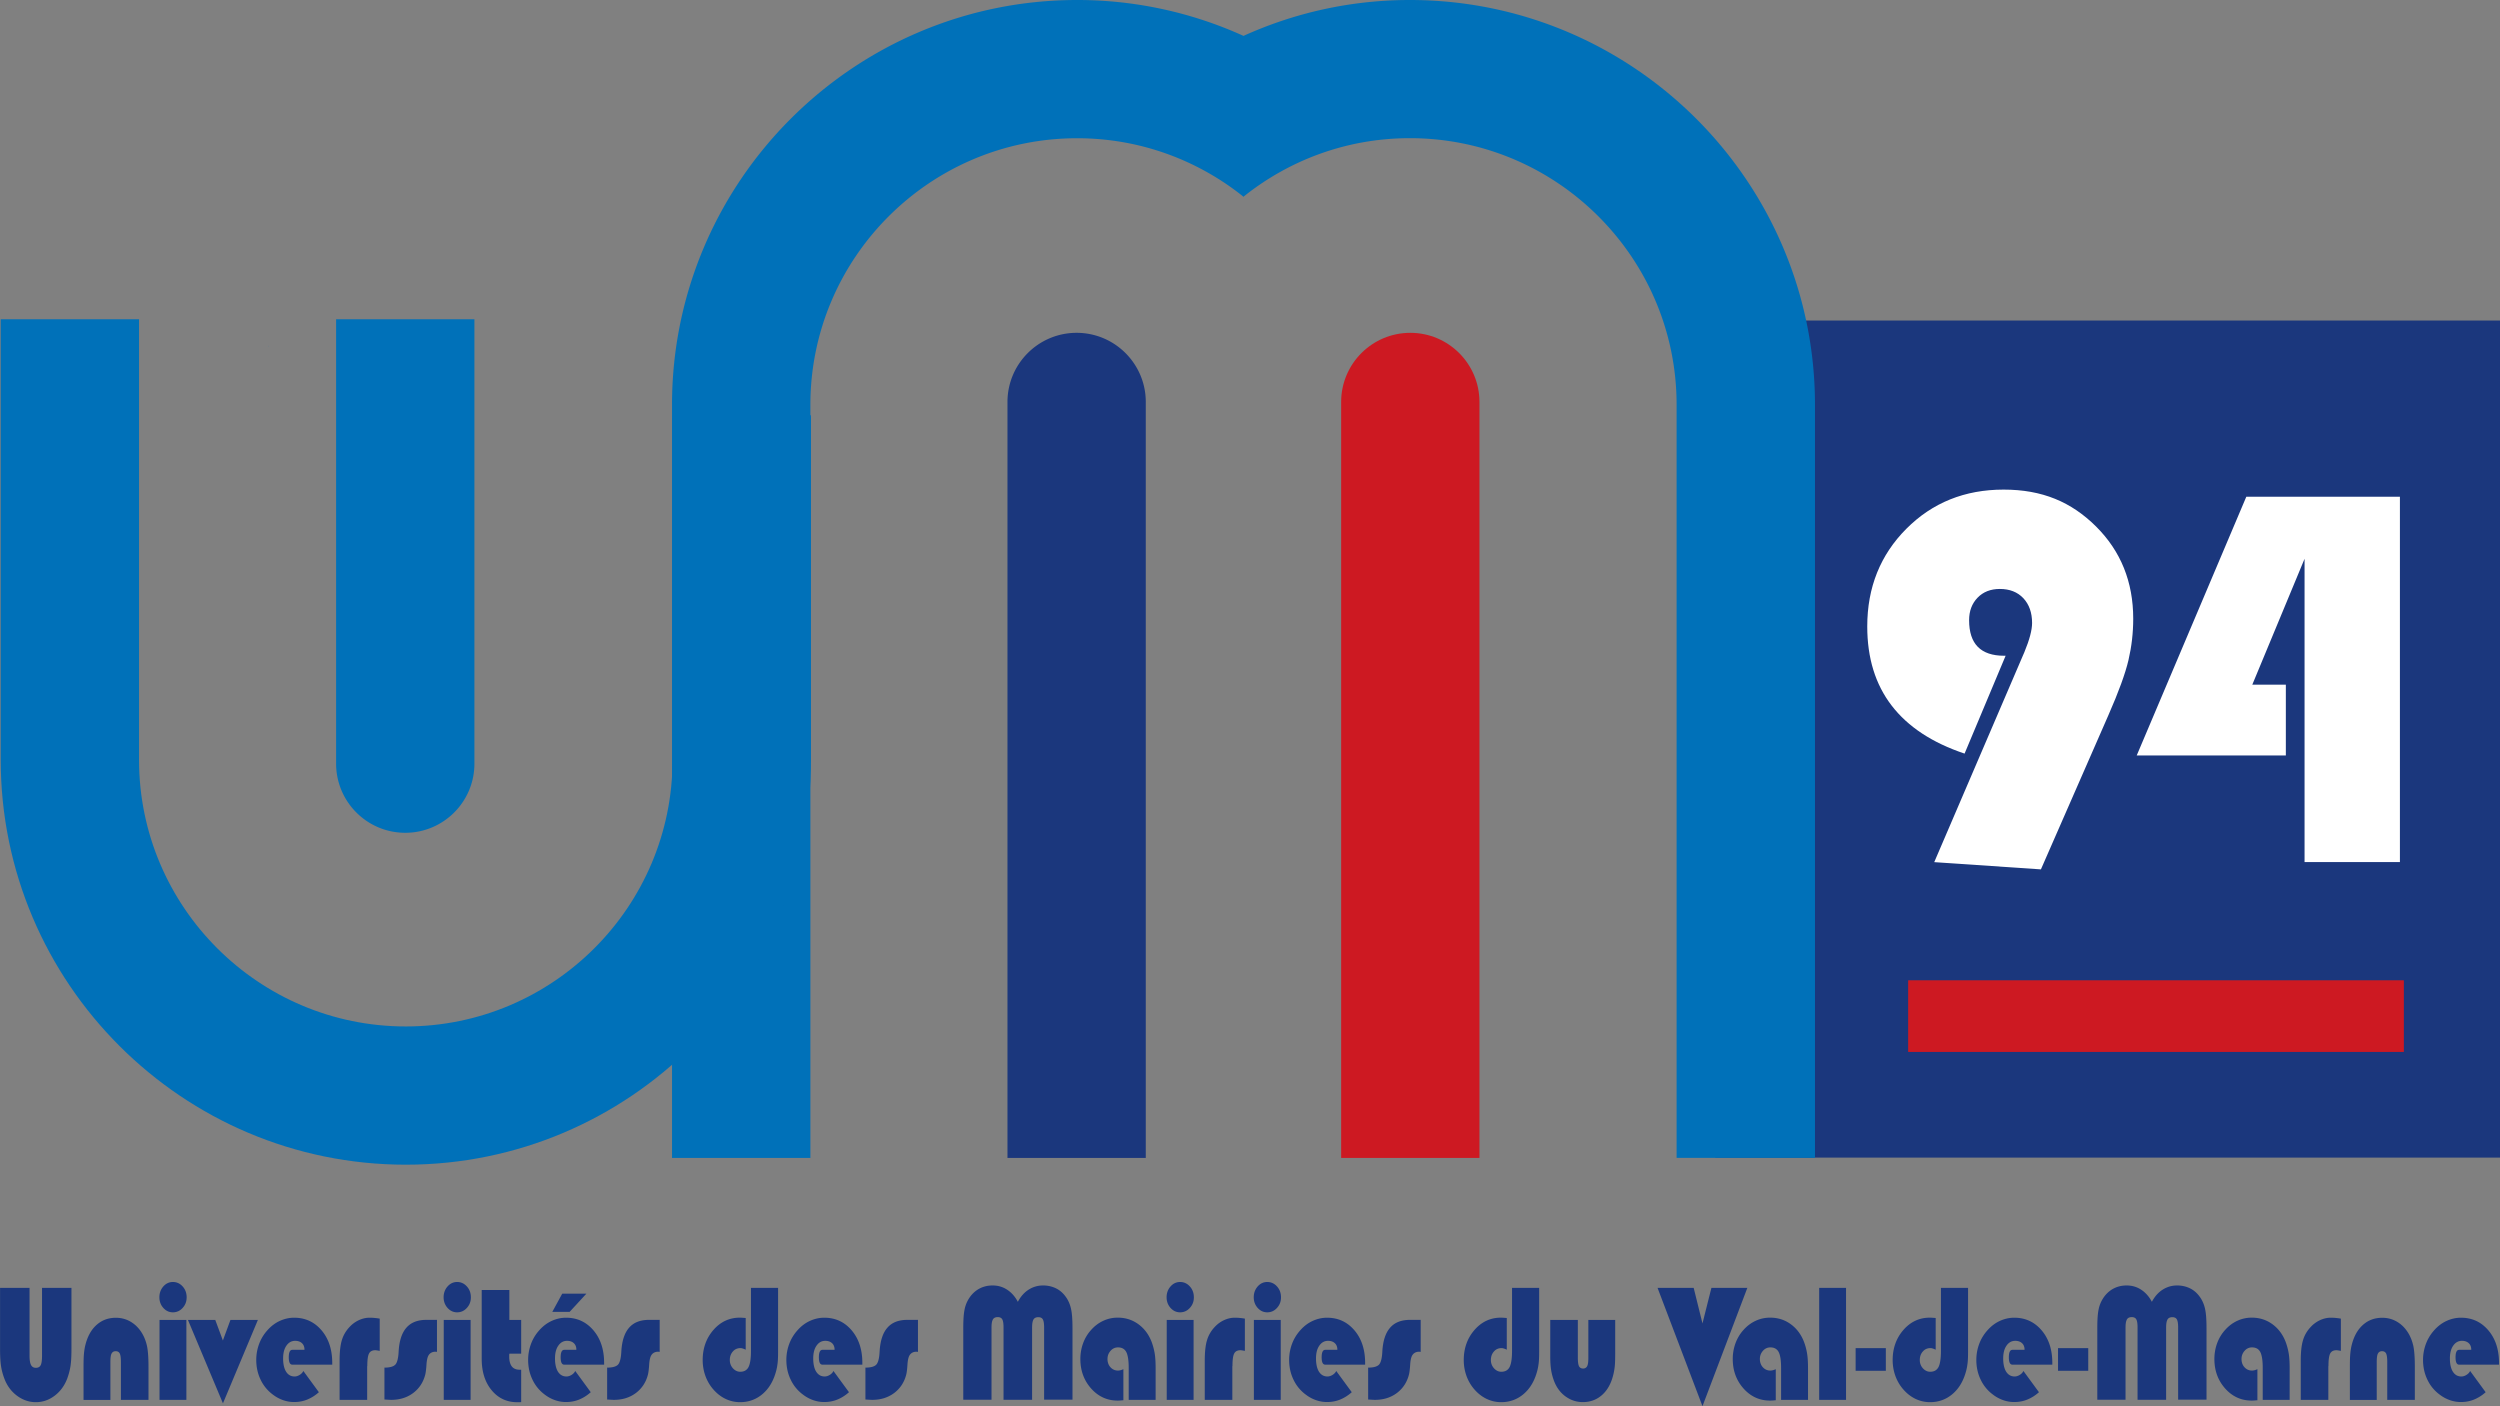 <svg id="Calque_2" data-name="Calque 2" xmlns="http://www.w3.org/2000/svg" viewBox="0 0 380.68 214.12"><rect x="0" y="0" width="380.68" height="214.12" fill="#808080" stroke="none"/><defs><style>.cls-1{fill:#fff}.cls-2{fill:#1b377d}.cls-3{fill:#cd1922}.cls-4{fill:#0071b9}</style></defs><g id="UM94_QUADRI" data-name="UM94 QUADRI"><path class="cls-2" d="M273 48.81V154.8h-11.82v21.47h119.5V48.81H273z"/><path class="cls-1" d="m310.76 132.38-16.23-1.1 13.49-31.43c.05-.13.13-.3.23-.53.79-1.91 1.18-3.39 1.18-4.46 0-1.57-.45-2.83-1.33-3.77-.89-.94-2.08-1.41-3.58-1.41-1.4 0-2.53.44-3.39 1.33-.86.89-1.29 2.03-1.29 3.43 0 1.8.44 3.16 1.33 4.06.89.9 2.22 1.35 4 1.35h.23l-6.25 14.9c-4.93-1.65-8.63-4.09-11.11-7.32-2.48-3.23-3.71-7.24-3.71-12.04 0-5.94 1.99-10.9 5.96-14.88s8.91-5.96 14.8-5.96 10.31 1.87 14.08 5.62c3.77 3.75 5.66 8.43 5.66 14.04 0 2.13-.24 4.23-.72 6.29-.48 2.06-1.5 4.85-3.05 8.38l-10.29 23.51ZM325.36 115.04l16.69-39.4h23.39v55.63h-14.52V85.09l-7.96 19.17h5.11v10.78h-22.71Z"/><path class="cls-4" d="M40.92 52.68h-.03s.03.23.03 0Z"/><path class="cls-2" d="M10.88 196.11v9.36c0 1.08-.05 1.93-.15 2.57-.1.64-.27 1.26-.49 1.87-.42 1.1-1.06 1.97-1.92 2.62-.86.65-1.82.98-2.86.98s-1.99-.33-2.87-.98c-.87-.65-1.52-1.52-1.93-2.62-.23-.61-.4-1.23-.5-1.87-.1-.64-.15-1.5-.15-2.57v-9.36H4.5v10.34c0 .66.08 1.13.23 1.41s.4.42.74.42.58-.13.72-.39.21-.74.21-1.44v-10.34h4.48ZM12.72 208.07c0-.83.02-1.47.06-1.9.04-.44.1-.85.19-1.24.32-1.35.88-2.41 1.7-3.15.82-.75 1.81-1.12 2.98-1.12.81 0 1.57.2 2.26.61.69.41 1.26.99 1.71 1.73.35.58.6 1.23.76 1.94.15.71.23 1.75.23 3.13v5.09h-4.2v-5.77c0-.64-.06-1.07-.18-1.3-.12-.23-.33-.34-.62-.34s-.49.12-.62.36-.18.67-.18 1.29v5.77h-4.09v-5.09ZM24.27 197.54c0-.65.2-1.19.6-1.65.4-.45.89-.68 1.46-.68s1.08.23 1.48.68c.41.45.61 1 .61 1.65s-.2 1.17-.61 1.62c-.41.45-.9.67-1.48.67s-1.05-.22-1.46-.67c-.4-.45-.6-.99-.6-1.62Zm4.11 15.62h-4.09v-12.17h4.09v12.17ZM28.6 200.99h4.18l1.16 3.13 1.15-3.13h4.18l-5.32 12.7-5.33-12.7ZM48.56 211.99c-.57.51-1.17.88-1.79 1.13s-1.28.37-1.98.37c-.56 0-1.11-.09-1.66-.28-.55-.19-1.06-.46-1.55-.83a6.009 6.009 0 0 1-1.89-2.28c-.45-.93-.67-1.94-.67-3.02 0-.85.15-1.67.44-2.45.29-.78.72-1.47 1.26-2.07.55-.62 1.18-1.1 1.88-1.42s1.43-.49 2.19-.49c1.69 0 3.08.64 4.17 1.92 1.09 1.28 1.63 2.94 1.63 4.97v.26h-6.06c-.19 0-.33-.09-.42-.27-.09-.18-.14-.46-.14-.85s.05-.68.14-.86c.09-.19.23-.28.42-.28h1.83v-.05c0-.4-.13-.73-.38-.96-.26-.24-.6-.36-1.04-.36-.55 0-.99.25-1.33.74-.34.49-.5 1.14-.5 1.96s.15 1.53.46 2.01c.31.48.74.72 1.28.72.26 0 .52-.08.78-.24.26-.16.45-.36.56-.6l2.37 3.24ZM55.91 208.02v5.14h-4.2v-5.93c0-1.34.11-2.38.34-3.14.22-.75.61-1.42 1.15-2 .41-.45.88-.8 1.43-1.06.54-.25 1.09-.38 1.64-.38.27 0 .53.01.79.04.26.02.51.06.76.1v4.91s-.12-.02-.22-.04c-.23-.04-.38-.06-.44-.06-.46 0-.78.16-.96.49-.18.33-.27.97-.27 1.93ZM58.54 213.11v-4.86c.8 0 1.35-.15 1.64-.44.29-.29.47-.96.52-1.99.09-1.63.48-2.84 1.18-3.64.69-.8 1.7-1.2 3.03-1.2h1.63v4.87s-.07 0-.12-.01-.09-.01-.11-.01c-.25 0-.46.05-.64.15-.18.1-.32.24-.43.43-.16.29-.26.75-.3 1.4-.04.64-.1 1.12-.17 1.44-.29 1.19-.9 2.14-1.83 2.85-.94.71-2.06 1.06-3.37 1.06-.19 0-.5-.02-.95-.05h-.07ZM67.55 197.54c0-.65.2-1.19.6-1.65.4-.45.89-.68 1.46-.68s1.08.23 1.48.68c.41.45.61 1 .61 1.65s-.2 1.17-.61 1.62c-.41.45-.9.67-1.48.67s-1.05-.22-1.46-.67c-.4-.45-.6-.99-.6-1.62Zm4.11 15.62h-4.09v-12.17h4.09v12.17ZM79.37 206.13h-1.8c-.01.05-.02.11-.03.17v.26c0 .66.13 1.16.39 1.5.26.34.66.51 1.18.51h.25v4.92c-.07.02-.14.03-.22.03h-.36c-1.61 0-2.91-.61-3.92-1.83-1.01-1.22-1.51-2.81-1.51-4.78v-10.48h4.21v4.56h1.8v5.14ZM89.96 211.99c-.57.51-1.17.88-1.79 1.13s-1.28.37-1.98.37c-.56 0-1.11-.09-1.66-.28-.55-.19-1.06-.46-1.55-.83a6.009 6.009 0 0 1-1.89-2.28c-.45-.93-.67-1.94-.67-3.02 0-.85.15-1.67.44-2.45.29-.78.72-1.47 1.26-2.07.55-.62 1.18-1.1 1.88-1.42s1.43-.49 2.19-.49c1.69 0 3.08.64 4.17 1.92 1.09 1.28 1.63 2.94 1.63 4.97v.26h-6.06c-.19 0-.33-.09-.42-.27-.09-.18-.14-.46-.14-.85s.05-.68.14-.86c.09-.19.23-.28.42-.28h1.83v-.05c0-.4-.13-.73-.38-.96-.26-.24-.6-.36-1.04-.36-.55 0-.99.25-1.33.74-.34.49-.5 1.14-.5 1.96s.15 1.53.46 2.01c.31.48.74.72 1.28.72.26 0 .52-.08.78-.24.26-.16.45-.36.56-.6l2.37 3.24Zm-3.21-12.23H84.1l1.51-2.77h3.68l-2.55 2.77ZM92.45 213.11v-4.86c.8 0 1.35-.15 1.64-.44.29-.29.47-.96.52-1.99.09-1.63.48-2.84 1.18-3.64.69-.8 1.7-1.2 3.03-1.2h1.63v4.87s-.07 0-.12-.01-.09-.01-.11-.01c-.25 0-.46.05-.64.15-.18.1-.32.24-.43.43-.16.29-.26.75-.3 1.4-.04.64-.1 1.12-.17 1.44-.29 1.19-.9 2.14-1.83 2.85-.94.71-2.06 1.06-3.37 1.06-.19 0-.5-.02-.95-.05h-.07ZM118.48 196.11v9.73c0 .72-.02 1.29-.07 1.71-.05.42-.12.82-.22 1.19-.39 1.49-1.06 2.65-2.04 3.5-.97.84-2.12 1.27-3.46 1.27-.76 0-1.49-.16-2.19-.49-.69-.33-1.31-.8-1.86-1.43-.53-.6-.94-1.29-1.22-2.06s-.42-1.59-.42-2.43c0-1.81.55-3.34 1.64-4.59 1.09-1.25 2.44-1.87 4.03-1.87.16 0 .43.02.82.05h.06v4.83c-.2-.09-.37-.16-.49-.19a.987.987 0 0 0-.31-.05c-.47 0-.86.17-1.16.52-.31.35-.46.78-.46 1.3 0 .48.16.9.47 1.25.32.35.69.53 1.12.53.58 0 1-.23 1.25-.7s.38-1.29.38-2.48v-9.59h4.1ZM129.28 211.99c-.57.51-1.17.88-1.79 1.13s-1.28.37-1.98.37c-.56 0-1.11-.09-1.66-.28-.55-.19-1.06-.46-1.55-.83a6.009 6.009 0 0 1-1.89-2.28c-.45-.93-.67-1.94-.67-3.02 0-.85.15-1.67.44-2.45.29-.78.72-1.47 1.26-2.07.55-.62 1.18-1.1 1.88-1.42s1.43-.49 2.19-.49c1.69 0 3.08.64 4.17 1.92 1.09 1.28 1.63 2.94 1.63 4.97v.26h-6.06c-.19 0-.33-.09-.42-.27-.09-.18-.14-.46-.14-.85s.05-.68.14-.86c.09-.19.23-.28.42-.28h1.83v-.05c0-.4-.13-.73-.38-.96-.26-.24-.6-.36-1.04-.36-.55 0-.99.25-1.33.74-.34.49-.5 1.14-.5 1.96s.15 1.53.46 2.01c.31.48.74.72 1.28.72.26 0 .52-.08.78-.24.26-.16.45-.36.56-.6l2.37 3.24ZM131.78 213.11v-4.86c.8 0 1.35-.15 1.64-.44.29-.29.47-.96.52-1.99.09-1.63.48-2.84 1.18-3.64.69-.8 1.7-1.2 3.03-1.2h1.63v4.87s-.07 0-.12-.01-.09-.01-.11-.01c-.25 0-.46.05-.64.15-.18.1-.32.24-.43.43-.16.29-.26.75-.3 1.4-.04.64-.1 1.12-.17 1.44-.29 1.19-.9 2.14-1.83 2.85-.94.71-2.06 1.06-3.37 1.06-.19 0-.5-.02-.95-.05h-.07ZM158.99 213.16v-11.03c0-.6-.07-1.01-.2-1.23-.13-.22-.36-.33-.68-.33-.34 0-.59.11-.73.34-.14.23-.22.63-.22 1.21v11.03h-4.35v-11.03c0-.6-.07-1.01-.2-1.23-.13-.22-.36-.33-.68-.33-.34 0-.59.11-.73.34s-.22.63-.22 1.21v11.03h-4.3v-10.91c0-1.15.05-2.03.16-2.63.1-.6.28-1.12.53-1.58.4-.73.92-1.29 1.57-1.69.65-.39 1.38-.59 2.2-.59s1.55.21 2.21.64c.66.43 1.21 1.04 1.64 1.85.43-.81.98-1.43 1.64-1.85.66-.42 1.39-.64 2.2-.64.72 0 1.38.15 1.97.44s1.09.73 1.5 1.31c.36.5.62 1.08.77 1.74.16.66.24 1.66.24 2.99v10.91H159ZM175.97 213.16h-4.1v-4.88c0-1.15-.13-1.96-.38-2.42-.25-.46-.67-.69-1.25-.69-.44 0-.82.17-1.13.52-.31.35-.47.76-.47 1.25s.15.93.46 1.26c.3.33.69.5 1.14.5.11 0 .24-.02.37-.05.13-.03.28-.09.45-.16v4.73h-.07c-.38.04-.65.05-.81.05-1.58 0-2.93-.61-4.02-1.83s-1.65-2.72-1.65-4.5c0-.84.14-1.64.42-2.41.28-.76.69-1.44 1.22-2.02.54-.61 1.16-1.07 1.85-1.39s1.43-.48 2.2-.48c1.14 0 2.16.31 3.06.94.9.63 1.58 1.49 2.04 2.6.23.58.4 1.19.51 1.8.11.62.16 1.39.16 2.31v4.86ZM177.64 197.54c0-.65.2-1.19.6-1.65.4-.45.89-.68 1.46-.68s1.08.23 1.48.68c.41.45.61 1 .61 1.65s-.2 1.17-.61 1.62c-.41.45-.9.67-1.48.67s-1.05-.22-1.46-.67c-.4-.45-.6-.99-.6-1.62Zm4.11 15.62h-4.09v-12.17h4.09v12.17ZM187.65 208.02v5.14h-4.2v-5.93c0-1.34.11-2.38.34-3.14.22-.75.61-1.42 1.15-2 .41-.45.88-.8 1.43-1.06.54-.25 1.09-.38 1.64-.38.27 0 .53.01.79.04.26.02.51.06.76.1v4.91s-.12-.02-.22-.04c-.23-.04-.38-.06-.44-.06-.46 0-.78.16-.96.49-.18.33-.27.97-.27 1.93ZM190.91 197.54c0-.65.2-1.19.6-1.65.4-.45.89-.68 1.46-.68s1.08.23 1.48.68c.41.45.61 1 .61 1.65s-.2 1.17-.61 1.62c-.41.45-.9.67-1.48.67s-1.05-.22-1.46-.67c-.4-.45-.6-.99-.6-1.62Zm4.11 15.62h-4.09v-12.17h4.09v12.17ZM205.84 211.99c-.57.51-1.17.88-1.79 1.13s-1.28.37-1.98.37c-.56 0-1.11-.09-1.66-.28-.55-.19-1.06-.46-1.55-.83a6.009 6.009 0 0 1-1.89-2.28c-.45-.93-.67-1.94-.67-3.02 0-.85.15-1.67.44-2.45.29-.78.72-1.47 1.26-2.07.55-.62 1.18-1.1 1.88-1.42s1.43-.49 2.19-.49c1.69 0 3.08.64 4.17 1.92 1.09 1.28 1.63 2.94 1.63 4.97v.26h-6.06c-.19 0-.33-.09-.42-.27-.09-.18-.14-.46-.14-.85s.05-.68.14-.86c.09-.19.23-.28.42-.28h1.83v-.05c0-.4-.13-.73-.38-.96-.26-.24-.6-.36-1.04-.36-.55 0-.99.25-1.33.74-.34.49-.5 1.14-.5 1.96s.15 1.53.46 2.01c.31.48.74.72 1.28.72.26 0 .52-.08.78-.24.26-.16.45-.36.56-.6l2.37 3.24ZM208.33 213.11v-4.86c.8 0 1.35-.15 1.64-.44.29-.29.47-.96.52-1.99.09-1.63.48-2.84 1.18-3.64.69-.8 1.7-1.2 3.03-1.2h1.63v4.87s-.07 0-.12-.01-.09-.01-.11-.01c-.25 0-.46.05-.64.15-.18.1-.32.24-.43.43-.16.29-.26.75-.3 1.4-.04.64-.1 1.12-.17 1.44-.29 1.19-.9 2.14-1.83 2.85-.94.71-2.06 1.06-3.37 1.06-.19 0-.5-.02-.95-.05h-.07ZM234.37 196.11v9.73c0 .72-.02 1.29-.07 1.71-.05.42-.12.82-.22 1.19-.39 1.49-1.06 2.65-2.04 3.5-.97.84-2.12 1.27-3.46 1.27-.76 0-1.49-.16-2.19-.49-.69-.33-1.31-.8-1.86-1.43-.53-.6-.94-1.29-1.22-2.06s-.42-1.59-.42-2.43c0-1.81.55-3.34 1.64-4.59 1.09-1.25 2.44-1.87 4.03-1.87.16 0 .43.02.82.05h.06v4.83c-.2-.09-.37-.16-.49-.19a.987.987 0 0 0-.31-.05c-.47 0-.86.17-1.16.52-.31.35-.46.78-.46 1.3 0 .48.16.9.47 1.25.32.35.69.53 1.12.53.58 0 1-.23 1.25-.7s.38-1.29.38-2.48v-9.59h4.1ZM245.95 206.08c0 .83-.02 1.47-.06 1.9-.04.43-.11.84-.2 1.23-.31 1.35-.87 2.41-1.69 3.16s-1.81 1.13-2.98 1.13c-.97 0-1.84-.29-2.63-.86s-1.37-1.36-1.75-2.35c-.2-.53-.35-1.07-.44-1.63-.09-.56-.14-1.26-.14-2.12v-5.55h4.2v5.73c0 .65.06 1.09.18 1.32.12.23.33.35.62.35s.49-.12.62-.36.18-.68.18-1.31v-5.73h4.09v5.09ZM266.07 196.11l-6.83 18.01-6.84-18.01h5.5l1.34 5.41 1.36-5.41h5.47ZM275.31 213.16h-4.1v-4.88c0-1.15-.13-1.96-.38-2.42-.25-.46-.67-.69-1.25-.69-.44 0-.82.17-1.13.52-.31.35-.47.76-.47 1.25s.15.93.46 1.26c.3.33.69.5 1.14.5.11 0 .24-.02.37-.05.13-.03.28-.09.45-.16v4.73h-.07c-.38.04-.65.05-.81.05-1.58 0-2.93-.61-4.02-1.83s-1.65-2.72-1.65-4.5c0-.84.14-1.64.42-2.41.28-.76.69-1.44 1.22-2.02.54-.61 1.16-1.07 1.85-1.39s1.43-.48 2.2-.48c1.14 0 2.16.31 3.06.94.9.63 1.58 1.49 2.04 2.6.23.58.4 1.19.51 1.8.11.62.16 1.39.16 2.31v4.86ZM281.1 213.16h-4.09v-17.05h4.09v17.05ZM282.56 208.73v-3.45h4.6v3.45h-4.6ZM299.68 196.11v9.73c0 .72-.02 1.29-.07 1.71-.05.42-.12.82-.22 1.19-.39 1.49-1.06 2.65-2.04 3.5-.97.84-2.12 1.27-3.46 1.27-.76 0-1.49-.16-2.19-.49-.69-.33-1.31-.8-1.86-1.43-.53-.6-.94-1.29-1.22-2.06s-.42-1.59-.42-2.43c0-1.81.55-3.34 1.64-4.59 1.09-1.25 2.44-1.87 4.03-1.87.16 0 .43.02.82.05h.06v4.83c-.2-.09-.37-.16-.49-.19a.987.987 0 0 0-.31-.05c-.47 0-.86.17-1.16.52-.31.35-.46.78-.46 1.3 0 .48.16.9.47 1.25.32.35.69.53 1.12.53.58 0 1-.23 1.25-.7s.38-1.29.38-2.48v-9.59h4.1ZM310.48 211.99c-.57.51-1.17.88-1.79 1.13s-1.28.37-1.98.37c-.56 0-1.11-.09-1.66-.28-.55-.19-1.06-.46-1.55-.83a6.009 6.009 0 0 1-1.89-2.28c-.45-.93-.67-1.94-.67-3.02 0-.85.15-1.67.44-2.45.29-.78.72-1.47 1.26-2.07.55-.62 1.18-1.1 1.88-1.42s1.43-.49 2.19-.49c1.69 0 3.08.64 4.17 1.92 1.09 1.28 1.63 2.94 1.63 4.97v.26h-6.06c-.19 0-.33-.09-.42-.27-.09-.18-.14-.46-.14-.85s.05-.68.14-.86c.09-.19.23-.28.42-.28h1.83v-.05c0-.4-.13-.73-.38-.96-.26-.24-.6-.36-1.04-.36-.55 0-.99.25-1.33.74-.34.49-.5 1.14-.5 1.96s.15 1.53.46 2.01c.31.48.74.72 1.28.72.26 0 .52-.08.78-.24.26-.16.45-.36.56-.6l2.37 3.24ZM313.38 208.73v-3.45h4.6v3.45h-4.6ZM331.67 213.16v-11.03c0-.6-.07-1.01-.2-1.23-.13-.22-.36-.33-.68-.33-.34 0-.59.11-.73.34-.14.23-.22.63-.22 1.21v11.03h-4.35v-11.03c0-.6-.07-1.01-.2-1.23-.13-.22-.36-.33-.68-.33-.34 0-.59.11-.73.34s-.22.63-.22 1.21v11.03h-4.3v-10.91c0-1.15.05-2.03.16-2.63.1-.6.28-1.12.53-1.58.4-.73.92-1.29 1.57-1.69.65-.39 1.38-.59 2.2-.59s1.55.21 2.21.64c.66.43 1.21 1.04 1.64 1.85.43-.81.98-1.43 1.64-1.85.66-.42 1.39-.64 2.2-.64.72 0 1.38.15 1.97.44s1.09.73 1.5 1.31c.36.5.62 1.08.77 1.74.16.66.24 1.66.24 2.99v10.91h-4.31ZM348.65 213.16h-4.1v-4.88c0-1.15-.13-1.96-.38-2.42-.25-.46-.67-.69-1.25-.69-.44 0-.82.17-1.13.52-.31.35-.47.76-.47 1.25s.15.93.46 1.26c.3.33.69.5 1.14.5.11 0 .24-.02.37-.05.13-.03.28-.09.45-.16v4.73h-.07c-.38.04-.65.05-.81.05-1.58 0-2.93-.61-4.02-1.83s-1.65-2.72-1.65-4.5c0-.84.14-1.64.42-2.41.28-.76.69-1.44 1.22-2.02.54-.61 1.16-1.07 1.85-1.39s1.43-.48 2.2-.48c1.14 0 2.16.31 3.06.94.9.63 1.58 1.49 2.04 2.6.23.58.4 1.19.51 1.8.11.62.16 1.39.16 2.31v4.86ZM354.54 208.02v5.14h-4.2v-5.93c0-1.34.11-2.38.34-3.14.22-.75.61-1.42 1.15-2 .41-.45.88-.8 1.43-1.06.54-.25 1.09-.38 1.64-.38.27 0 .53.01.79.04.26.02.51.06.76.1v4.91s-.12-.02-.22-.04c-.23-.04-.38-.06-.44-.06-.46 0-.78.16-.96.49-.18.33-.27.97-.27 1.93ZM357.82 208.07c0-.83.02-1.47.06-1.9.04-.44.1-.85.19-1.24.32-1.35.88-2.41 1.7-3.15.82-.75 1.81-1.12 2.98-1.12.81 0 1.57.2 2.26.61.69.41 1.26.99 1.71 1.73.35.58.6 1.23.76 1.94.15.71.23 1.75.23 3.13v5.09h-4.2v-5.77c0-.64-.06-1.07-.18-1.3-.12-.23-.33-.34-.62-.34s-.49.12-.62.36-.18.67-.18 1.29v5.77h-4.09v-5.09ZM378.5 211.99c-.57.51-1.17.88-1.79 1.13s-1.28.37-1.98.37c-.56 0-1.11-.09-1.66-.28-.55-.19-1.06-.46-1.55-.83a6.009 6.009 0 0 1-1.89-2.28c-.45-.93-.67-1.94-.67-3.02 0-.85.15-1.67.44-2.45.29-.78.72-1.47 1.26-2.07.55-.62 1.18-1.1 1.88-1.42s1.43-.49 2.19-.49c1.69 0 3.08.64 4.17 1.92 1.09 1.28 1.63 2.94 1.63 4.97v.26h-6.06c-.19 0-.33-.09-.42-.27-.09-.18-.14-.46-.14-.85s.05-.68.14-.86c.09-.19.23-.28.42-.28h1.83v-.05c0-.4-.13-.73-.38-.96-.26-.24-.6-.36-1.04-.36-.55 0-.99.25-1.33.74-.34.49-.5 1.14-.5 1.96s.15 1.53.46 2.01c.31.48.74.72 1.28.72.26 0 .52-.08.78-.24.26-.16.45-.36.56-.6l2.37 3.24ZM174.47 176.32V61.21c0-5.81-4.72-10.53-10.53-10.53s-10.53 4.72-10.53 10.53v115.11h21.07Z"/><path class="cls-3" d="M225.28 176.32V61.21c0-5.81-4.72-10.53-10.53-10.53s-10.53 4.72-10.53 10.53v115.11h21.07Z"/><path class="cls-4" d="M214.68 0c-9.02 0-17.58 1.96-25.3 5.45v.03A61.238 61.238 0 0 0 164.02 0C130 0 102.33 27.65 102.33 61.64v114.68h21.07V61.64c0-22.38 18.22-40.59 40.62-40.59 9.6 0 18.42 3.36 25.37 8.94v-.07c6.94-5.55 15.73-8.88 25.29-8.88 22.4 0 40.62 18.21 40.62 40.59v114.68h21.07V61.64C276.37 27.65 248.7 0 214.68 0ZM51.18 48.62v67.66c0 5.81 4.72 10.53 10.53 10.53s10.53-4.71 10.53-10.53V48.62H51.18Z"/><path class="cls-4" d="M102.39 63.23c0 .15.02.3.02.45v52.02c0 22.39-18.22 40.6-40.62 40.6s-40.62-18.21-40.62-40.6V48.67c0-.15.02.1.02-.05H.12c0 .15-.01-.11-.01.05v67.03c0 34 27.67 61.65 61.69 61.65s61.69-27.66 61.69-61.65V63.68c0-.15-.01-.3-.01-.45H102.4Z"/><path class="cls-3" d="M290.56 149.27h75.48v10.91h-75.48z"/></g></svg>